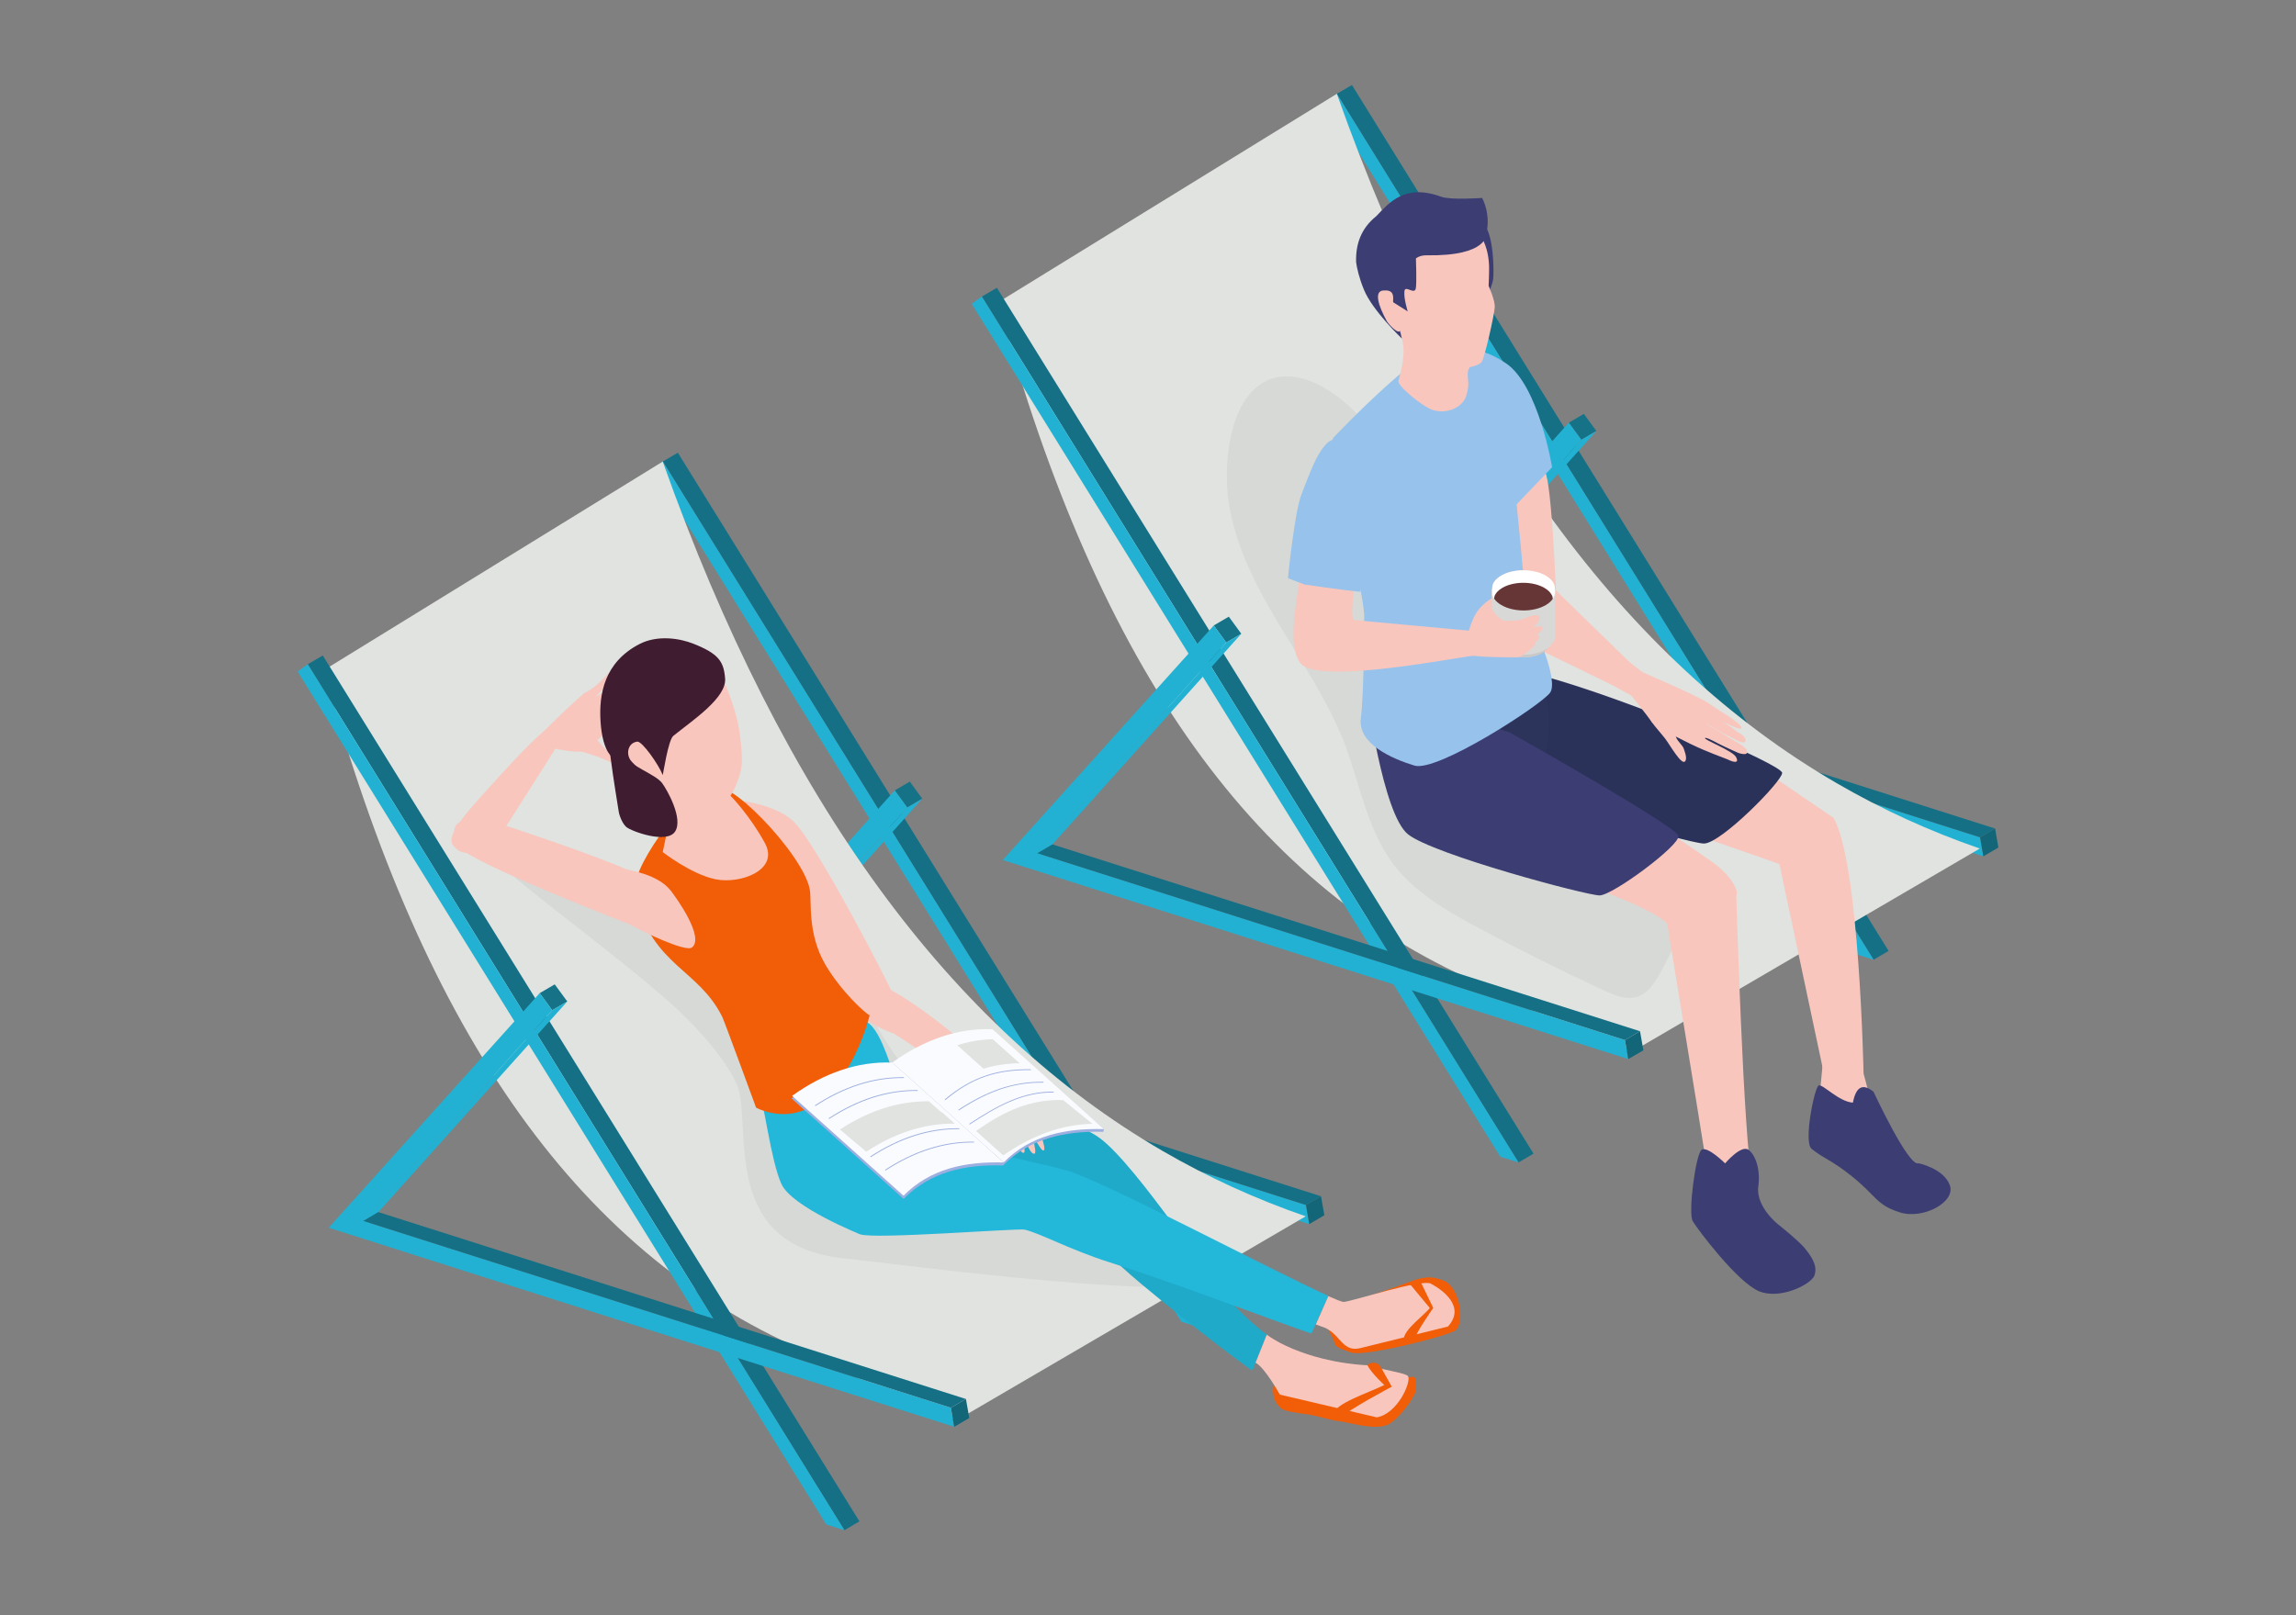<?xml version="1.0" encoding="UTF-8"?> <svg xmlns="http://www.w3.org/2000/svg" width="270" height="190" viewBox="0 0 270 190" fill="none"><rect x="0" y="0" width="270" height="190" fill="#808080" stroke="none"/><g clip-path="url(#clip0_2119_73230)"><path d="M222.092 111.856L158.982 10L157.206 11.033L220.324 112.896L222.092 111.856Z" fill="#157085"></path><path d="M157.206 11.033L156.024 11.887L218.185 112.213L220.323 112.897L157.206 11.033Z" fill="#22B1D2"></path><path d="M184.482 49.72L186.258 48.688L187.725 50.698L185.957 51.731L184.482 49.72Z" fill="#167287"></path><path d="M184.483 49.721L185.957 51.732L183.965 53.96L182.954 55.086L162.316 78.152L159.668 77.314L181.611 52.927L182.63 51.794L184.483 49.721Z" fill="#22B1D2"></path><path d="M187.725 50.698L185.957 51.731L162.609 77.787L164.092 77.073L187.725 50.698Z" fill="#22B1D2"></path><path d="M232.845 98.493L233.231 100.729L210.964 93.648L208.833 92.973L162.315 78.151L161.528 75.807L163.736 76.513L207.196 90.333L209.335 91.016L232.845 98.493Z" fill="#22B1D2"></path><path d="M234.613 97.46L165.512 75.481L163.736 76.513L232.845 98.493L234.613 97.46Z" fill="#157085"></path><path d="M232.846 98.493L234.614 97.46L235 99.696L233.232 100.729L232.846 98.493Z" fill="#136578"></path><path d="M117.381 35.56L157.205 11.033C171.419 51.064 191.154 77.71 216.007 92.136C221.319 95.218 226.909 97.772 232.815 99.814L191.818 123.774C185.911 121.732 180.321 119.185 175.01 116.095C147.84 104.838 129.186 78.883 117.381 35.56Z" fill="#E0E3DF"></path><path d="M180.337 135.706L117.228 33.851L115.459 34.883L178.569 136.739L180.337 135.706Z" fill="#157085"></path><path d="M115.459 34.884L114.27 35.738L176.43 136.064L178.569 136.739L115.459 34.884Z" fill="#22B1D2"></path><path d="M142.735 73.571L144.503 72.538L145.97 74.549L144.202 75.582L142.735 73.571Z" fill="#167287"></path><path d="M142.736 73.571L144.203 75.582L142.211 77.803L141.199 78.936L120.569 102.003L117.921 101.164L139.863 76.778L140.875 75.644L142.736 73.571Z" fill="#22B1D2"></path><path d="M145.97 74.549L144.202 75.581L120.854 101.63L122.337 100.915L145.97 74.549Z" fill="#22B1D2"></path><path d="M191.091 122.345L191.477 124.581L169.21 117.5L167.079 116.817L120.569 102.003L119.773 99.658L121.989 100.365L165.442 114.185L167.581 114.868L191.091 122.345Z" fill="#22B1D2"></path><path d="M192.859 121.304L123.757 99.324L121.981 100.365L191.09 122.344L192.859 121.304Z" fill="#157085"></path><path d="M191.092 122.344L192.86 121.304L193.254 123.547L191.478 124.58L191.092 122.344Z" fill="#136578"></path><path d="M198.211 104.27C197.84 101.77 196.319 99.565 194.474 97.842C190.861 94.48 186.051 92.725 182.152 89.697C176.145 85.031 172.786 77.764 170.13 70.613C167.475 63.463 165.205 55.994 160.611 49.922C158.248 46.794 152.859 42.64 148.659 44.938C144.49 47.221 143.895 54.643 144.443 58.734C145.154 64.037 147.686 68.913 150.435 73.494C153.191 78.075 156.225 82.539 158.14 87.531C159.931 92.236 160.75 97.438 163.73 101.483C166.278 104.946 170.13 107.151 173.914 109.177C178.762 111.77 183.688 114.224 188.676 116.53C189.857 117.073 191.162 117.624 192.413 117.275C193.88 116.871 194.744 115.388 195.455 114.045C197.068 110.994 198.728 107.679 198.219 104.262L198.211 104.27Z" fill="#D6D9D5"></path><path d="M214.503 123.424L213.7 131.894C213.7 131.894 218.34 136.933 219.977 137.081C221.614 137.228 221.436 135.497 220.98 133.517C219.784 128.385 218.618 124.394 218.618 124.394L214.503 123.424Z" fill="#F8C6BD"></path><path d="M213.892 127.679C214.394 127.539 216.232 129.589 217.892 129.705C218.293 127.64 219.173 127.508 220.316 128.416C220.316 128.416 224.462 137.36 225.62 136.832C225.62 136.832 228.593 137.454 229.295 139.426C229.998 141.398 226.145 143.494 223.381 142.601C220.617 141.716 220.725 140.738 217.745 138.346C215.344 136.421 214.641 136.405 213.043 135.148C212.047 134.363 213.39 127.811 213.885 127.671L213.892 127.679Z" fill="#3C3E73"></path><path d="M215.597 96.189L209.25 101.631L214.5 126.375C216.199 129.636 216.639 128.285 219.148 126.313C219.148 126.313 218.669 101.359 215.597 96.189Z" fill="#F8C6BD"></path><path d="M205.93 89.612L201.722 92.462L198.904 98.021L210.37 102.019C214.632 103.114 217.033 102.384 215.597 96.188L205.923 89.612H205.93Z" fill="#F8C6BD"></path><path d="M181.386 79.496L176.306 85.769L177.04 92.718C177.04 92.718 198.388 99.224 200.38 99.224C202.372 99.224 209.575 91.911 209.575 90.917C209.575 89.923 191.748 82.314 181.379 79.488L181.386 79.496Z" fill="#2B3259"></path><path d="M163.064 86.593C162.91 88.068 162.177 92.229 164.199 94.644C166.222 97.058 169.094 98.837 171.032 98.495C174.429 97.882 181.548 97.928 182.135 85.296C182.336 80.948 179.602 76.888 179.602 76.888C179.602 76.888 163.188 85.49 163.064 86.6V86.593Z" fill="#2C345C"></path><path d="M195.893 107.679C195.893 107.679 199.923 132.182 200.688 137.089C201.452 141.996 202.24 147.865 203.753 148.005C205.274 148.145 206.169 147.718 209.25 147.586C206.996 145.552 206.54 141.056 206.115 139.224C205.011 134.472 204.154 104.589 204.154 104.589L195.893 107.679Z" fill="#F8C6BD"></path><path d="M200.101 135.248C200.796 134.782 202.865 136.848 202.865 136.848C202.865 136.848 204.741 134.627 205.614 135.248C206.432 135.838 207.042 137.562 206.772 139.526C206.432 142.011 209.219 144.138 209.281 144.169C209.281 144.169 211.466 145.916 212.184 146.77C213.257 148.051 213.736 149.06 213.358 150.062C212.98 151.056 209.382 152.919 206.865 151.894C204.348 150.869 199.63 144.619 199.059 143.649C198.488 142.686 199.414 135.706 200.109 135.241L200.101 135.248Z" fill="#3C3E73"></path><path d="M201.385 101.421C199.045 99.737 195.247 97.268 195.247 97.268L187.457 104.48C187.457 104.48 194.683 107.004 196.181 108.789C197.679 110.575 202.975 107.33 204.18 105.319C204.458 104.853 203.724 103.106 201.385 101.414V101.421Z" fill="#F8C6BD"></path><path d="M177.595 86.196L166.547 82.376L160.702 81.336C160.702 81.336 162.586 95.754 165.574 98.137C168.562 100.521 186.567 105.327 188.103 105.327C189.64 105.327 197.561 99.449 197.376 98.331C197.191 97.213 177.595 86.196 177.595 86.196Z" fill="#3C3E73"></path><path d="M204.701 86.338C204.037 85.957 203.08 85.111 202.331 84.707C201.042 84.001 199.922 83.597 199.922 83.597C198.772 82.976 199.359 84.466 200.177 84.831C200.563 85.01 201.876 85.856 201.876 85.856C201.876 85.856 203.636 86.803 204.47 87.192C205.52 87.681 205.497 86.796 204.694 86.338H204.701Z" fill="#F8C6BD"></path><path d="M204.795 85.623C204.795 86.034 202.687 84.924 202.687 84.924C202.687 84.924 200.834 84.178 199.769 83.62C199.784 83.029 200.34 82.54 200.988 82.758C201.266 83.006 203.004 84.085 203.004 84.085C203.004 84.085 204.787 85.203 204.795 85.615V85.623Z" fill="#F8C6BD"></path><path d="M204.162 89.07C203.76 88.285 200.286 87.012 200.51 86.81C200.618 86.717 201.236 87.028 202.031 87.447C202.641 87.773 204.417 88.565 204.417 88.565C204.417 88.565 205.567 88.976 205.459 88.386C205.351 87.796 203.892 87.144 203.343 86.779C202.255 86.065 200.965 85.351 200.765 85.226C200.618 85.141 201.321 84.947 201.205 84.582C201.073 84.178 200.402 83.705 200.402 83.705C201.127 83.495 201.158 83.06 200.826 82.657C199.776 81.942 193.16 79.07 193.16 79.07L191.677 77.936C189.276 77.649 189.168 78.922 189.762 80.677L191.832 81.818C191.832 81.818 193.646 84.077 194.21 84.885C194.503 85.312 196.58 86.43 198.765 87.493C200.85 88.511 202.942 89.217 203.22 89.357C203.799 89.644 204.563 89.854 204.162 89.07Z" fill="#F8C6BD"></path><path d="M194.209 84.886C194.557 85.414 195.36 86.291 195.831 86.904C196.371 87.619 197.722 90.018 198.147 89.567C198.371 89.327 198.278 88.814 198 88.053C197.853 87.658 197.321 87.231 197.135 86.803C196.85 86.151 196.912 85.538 196.834 85.344C196.556 84.676 196.857 83.62 196.302 83.224C195.738 82.828 193.538 83.861 194.209 84.878V84.886Z" fill="#F8C6BD"></path><path d="M192.109 78.355L182.968 69.449C182.968 69.449 182.474 56.802 181.679 55.451C179.609 51.926 174.637 57.726 174.637 57.726L175.008 73.479L189.762 80.668C191.963 80.397 193.075 79.737 192.109 78.347V78.355Z" fill="#F8C6BD"></path><path d="M177.718 59.978L182.52 54.962C182.52 54.962 180.945 45.312 177.077 42.719C173.201 40.126 171.634 41.585 171.634 41.585L177.718 59.986V59.978Z" fill="#96C2EC"></path><path d="M155.352 57.4C155.097 54.969 156.796 51.491 156.796 51.491C156.796 51.491 168.725 38.851 171.211 40.435C171.211 40.435 175.063 41.53 176.299 44.698C177.534 47.865 179.549 72.291 179.549 72.291C180.483 73.58 183.34 80.031 182.282 81.483C181.225 82.943 169.01 90.87 166.331 90.055C163.652 89.24 159.63 87.469 160.031 84.472C160.425 81.475 160.425 72.252 160.425 72.252C159.645 64.131 155.63 60.125 155.344 57.407L155.352 57.4Z" fill="#96C2EC"></path><path d="M172.663 74.381C173.195 72.805 173.473 71.609 175.434 70.359C175.928 70.048 180.654 68.915 180.569 70.258C180.53 70.895 179.156 70.817 178.7 70.972C177.496 71.384 176.623 72.246 175.774 73.162C174.67 74.357 173.975 74.947 172.655 74.381H172.663Z" fill="#F8C6BD"></path><path d="M182.868 69.381C182.861 69.171 182.83 68.962 182.776 68.76C182.621 68.38 182.289 68.015 181.78 67.712C180.328 66.866 177.973 66.866 176.53 67.712C176.036 67.999 175.711 68.349 175.557 68.713C175.503 68.923 175.472 69.14 175.456 69.366C175.456 69.443 175.449 69.529 175.449 69.614C175.449 69.738 175.449 69.87 175.464 69.995C175.48 70.157 175.51 70.32 175.549 70.476C175.935 72.122 177.41 73.349 179.162 73.349C180.915 73.349 182.382 72.13 182.776 70.491C182.814 70.328 182.845 70.165 182.861 70.002C182.868 69.87 182.876 69.746 182.876 69.614C182.876 69.536 182.876 69.451 182.868 69.373V69.381Z" fill="#F8C6BD"></path><path d="M182.636 70.716C182.59 71.19 182.25 71.663 181.632 72.028C180.273 72.82 178.065 72.82 176.691 72.028C176.058 71.663 175.718 71.19 175.664 70.708C175.68 70.499 175.71 70.297 175.757 70.095C175.903 69.746 176.205 69.419 176.668 69.148C178.027 68.356 180.235 68.356 181.609 69.148C182.095 69.427 182.404 69.769 182.551 70.134C182.597 70.32 182.628 70.514 182.636 70.716Z" fill="#F8C6BD"></path><path d="M182.459 75.717C182.281 75.926 182.096 76.128 181.918 76.338C181.779 76.501 181.586 76.656 181.355 76.796C180.15 77.51 178.181 77.502 176.969 76.796C176.73 76.656 176.529 76.493 176.382 76.322C176.205 76.113 176.027 75.903 175.85 75.693C176.027 75.895 176.259 76.089 176.544 76.26C177.996 77.114 180.343 77.114 181.787 76.26C182.065 76.097 182.289 75.911 182.459 75.717Z" fill="#F8C6BD"></path><path d="M182.869 69.638V74.855C182.861 75.406 182.498 75.965 181.78 76.384C180.336 77.239 177.989 77.231 176.538 76.384C175.804 75.957 175.441 75.391 175.441 74.832V69.614C175.449 70.173 175.812 70.74 176.545 71.167C177.997 72.021 180.344 72.021 181.788 71.167C182.506 70.748 182.861 70.189 182.861 69.638H182.869Z" fill="#F8C6BD"></path><path d="M182.868 69.381C182.861 69.171 182.83 68.962 182.776 68.76C182.621 68.38 182.289 68.015 181.78 67.712C180.328 66.866 177.973 66.866 176.53 67.712C176.036 67.999 175.711 68.349 175.557 68.713C175.503 68.923 175.472 69.14 175.456 69.366C175.456 69.443 175.449 69.529 175.449 69.614C175.449 69.738 175.449 69.87 175.464 69.995C175.48 70.157 175.51 70.32 175.549 70.476C175.935 72.122 177.41 73.349 179.162 73.349C180.915 73.349 182.382 72.13 182.776 70.491C182.814 70.328 182.845 70.165 182.861 70.002C182.868 69.87 182.876 69.746 182.876 69.614C182.876 69.536 182.876 69.451 182.868 69.373V69.381Z" fill="white"></path><path d="M182.636 70.716C182.59 71.19 182.25 71.663 181.632 72.028C180.273 72.82 178.065 72.82 176.691 72.028C176.058 71.663 175.718 71.19 175.664 70.708C175.68 70.499 175.71 70.297 175.757 70.095C175.903 69.746 176.205 69.419 176.668 69.148C178.027 68.356 180.235 68.356 181.609 69.148C182.095 69.427 182.404 69.769 182.551 70.134C182.597 70.32 182.628 70.514 182.636 70.716Z" fill="#663636"></path><path d="M182.459 75.717C182.281 75.926 182.096 76.128 181.918 76.338C181.779 76.501 181.586 76.656 181.355 76.796C180.15 77.51 178.181 77.502 176.969 76.796C176.73 76.656 176.529 76.493 176.382 76.322C176.205 76.113 176.027 75.903 175.85 75.693C176.027 75.895 176.259 76.089 176.544 76.26C177.996 77.114 180.343 77.114 181.787 76.26C182.065 76.097 182.289 75.911 182.459 75.717Z" fill="#C9C9C8"></path><path d="M182.869 69.638V74.855C182.861 75.406 182.498 75.965 181.78 76.384C180.336 77.239 177.989 77.231 176.538 76.384C175.804 75.957 175.441 75.391 175.441 74.832V69.614C175.449 70.173 175.812 70.74 176.545 71.167C177.997 72.021 180.344 72.021 181.788 71.167C182.506 70.748 182.861 70.189 182.861 69.638H182.869Z" fill="#D8D9D7"></path><path d="M159.235 72.936L172.87 74.194C172.87 74.194 172.816 73.208 173.704 72.471C173.874 72.377 175.186 71.236 175.449 71.679C176.09 72.766 177.024 73.138 177.541 73.317C178.614 73.674 179.317 74.132 179.41 75.359C179.448 75.91 179.757 75.359 179.711 75.91C179.657 76.663 179.17 77.331 178.182 77.323C177.186 77.315 174.723 77.323 173.349 77.145C172.608 77.044 154.989 80.716 152.927 78.006C150.866 75.297 153.39 67.696 152.958 65.506C152.41 62.75 159.845 64.691 159.845 64.691C159.845 64.691 158.478 72.835 159.251 72.936H159.235Z" fill="#F8C6BD"></path><path d="M178.785 72.937C178.785 72.937 181.04 71.819 181.04 72.65C181.04 73.481 179.982 74.071 178.762 74.226C178.191 74.296 176.662 74.49 176.168 74.342C175.342 74.109 174.662 73.24 175.481 72.642C175.797 73.294 178.777 72.929 178.777 72.929L178.785 72.937Z" fill="#F8C6BD"></path><path d="M177.766 75.64L180.924 74.514C181.596 74.002 181.465 73.606 180.955 73.676C178.793 73.971 177.403 73.591 176.894 74.677C176.824 75.741 177.766 75.632 177.766 75.632V75.64Z" fill="#F8C6BD"></path><path d="M177.38 75.903C178.283 76.43 181.094 75.701 181.001 74.94C180.901 74.179 179.519 74.893 178.839 75.111C178.059 75.367 177.117 75.592 177.388 75.903H177.38Z" fill="#F8C6BD"></path><path d="M177.968 75.98C177.721 76.221 177.759 76.663 177.767 77.028C177.767 77.176 178.794 77.215 178.956 77.129C179.365 76.92 180.747 75.949 180.57 75.507C180.392 75.064 178.547 75.406 177.968 75.98Z" fill="#F8C6BD"></path><path d="M151.46 68.014L153.414 68.76C153.414 68.76 157.768 69.404 159.961 69.614C160.571 66.392 161.181 63.115 160.88 59.854C160.741 58.333 158.425 49.948 156.108 52.09C154.719 53.379 153.8 56.314 153.09 58.038C152.225 60.134 151.46 68.007 151.46 68.007V68.014Z" fill="#96C2EC"></path><path d="M169.766 24.558C171.14 24.418 173.225 25.458 174.221 26.118C175.765 27.143 175.672 32.322 175.587 32.865C175.51 33.409 174.892 34.992 174.892 34.992C174.892 34.992 167.889 24.744 169.766 24.558Z" fill="#3C3E73"></path><path d="M174.136 41.646C173.819 42.865 172.669 42.811 172.607 43.836C172.553 44.783 172.877 45.117 172.422 46.561C171.974 48.005 169.982 48.82 168.291 48.153C167.148 47.694 164.176 45.311 164.462 44.752C165.265 41.833 165.218 40.59 164.516 38.797C163.01 34.915 172.677 39.605 174.128 41.646H174.136Z" fill="#F8C6BD"></path><path d="M171.812 43.301C172.684 43.27 173.873 43.03 174.228 42.595C174.576 42.16 175.749 36.943 175.78 36.104C175.803 35.266 175.054 33.627 175.054 33.627C175.054 33.627 175.131 31.982 175.108 31.283C174.915 25.483 169.603 23.682 164.84 25.918C158.787 28.767 161.713 32.424 163.736 36.764C164.021 37.377 164.701 37.828 164.901 38.48C165.087 39.062 165.851 39.916 166.469 40.6C167.086 41.283 171.109 43.325 171.819 43.294L171.812 43.301Z" fill="#F8C6BD"></path><path d="M159.474 30.808C159.412 28.735 160.045 26.872 161.837 25.436C163.388 23.829 165.187 21.569 169.488 23.145C170.592 23.549 174.29 23.285 174.29 23.285C174.29 23.285 175.348 25.141 174.784 27.485C174.784 27.485 175.101 30.148 167.751 30.032C166.94 30.017 166.508 30.397 166.508 30.397C166.508 30.397 166.616 33.34 166.492 33.93C166.33 34.714 165.241 33.502 165.157 34.24C165.056 35.102 165.543 36.631 165.543 36.631L163.805 35.537C163.805 35.537 163.79 35.156 163.219 35.366C162.933 35.475 164.006 37.167 164.469 38.409C164.639 38.852 164.855 39.822 164.855 39.822C164.855 39.822 161.404 36.546 160.401 34.093C159.829 32.718 159.567 31.538 159.466 30.801L159.474 30.808Z" fill="#3C3E73"></path><path d="M162.655 34.17C161.581 34.263 162.045 35.893 163.102 37.811C163.218 38.02 164.199 39.162 164.569 38.983C165.11 38.719 164.716 37.159 164.369 37.042C162.886 36.553 164.971 33.975 162.655 34.17Z" fill="#F8C6BD"></path><path d="M142.822 155.116L79.712 53.253L77.944 54.285L141.054 156.149L142.822 155.116Z" fill="#157085"></path><path d="M77.943 54.286L76.754 55.14L138.915 155.466L141.053 156.149L77.943 54.286Z" fill="#22B1D2"></path><path d="M105.22 92.973L106.988 91.94L108.455 93.951L106.687 94.992L105.22 92.973Z" fill="#167287"></path><path d="M105.22 92.974L106.687 94.992L104.695 97.213L103.684 98.338L83.053 121.405L80.405 120.575L102.348 96.18L103.359 95.054L105.22 92.974Z" fill="#22B1D2"></path><path d="M108.455 93.951L106.687 94.992L83.339 121.04L84.821 120.325L108.455 93.951Z" fill="#22B1D2"></path><path d="M153.575 141.746L153.961 143.99L131.694 136.901L129.563 136.226L83.053 121.404L82.258 119.06L84.474 119.766L127.926 133.586L130.065 134.269L153.575 141.746Z" fill="#22B1D2"></path><path d="M155.343 140.713L86.242 118.733L84.474 119.766L153.575 141.746L155.343 140.713Z" fill="#157085"></path><path d="M153.576 141.746L155.344 140.713L155.738 142.949L153.962 143.989L153.576 141.746Z" fill="#136578"></path><path d="M38.111 78.813L77.935 54.294C92.149 94.325 111.884 120.971 136.737 135.396C142.049 138.479 147.639 141.033 153.545 143.075L112.548 167.035C106.641 164.993 101.051 162.446 95.74 159.356C68.57 148.098 49.916 122.143 38.111 78.82V78.813Z" fill="#E0E3DF"></path><path d="M101.067 178.959L37.958 77.103L36.19 78.136L99.299 179.999L101.067 178.959Z" fill="#157085"></path><path d="M36.189 78.137L35 78.991L97.16 179.317L99.299 180L36.189 78.137Z" fill="#22B1D2"></path><path d="M63.465 116.824L65.233 115.791L66.708 117.802L64.932 118.834L63.465 116.824Z" fill="#167287"></path><path d="M63.466 116.824L64.933 118.835L62.941 121.056L61.929 122.189L41.299 145.256L38.651 144.417L60.593 120.031L61.605 118.897L63.466 116.824Z" fill="#22B1D2"></path><path d="M66.708 117.802L64.932 118.834L41.584 144.89L43.067 144.176L66.708 117.802Z" fill="#22B1D2"></path><path d="M111.821 165.597L112.207 167.833L89.948 160.753L87.809 160.077L41.299 145.256L40.511 142.911L42.719 143.618L86.18 157.438L88.311 158.121L111.821 165.597Z" fill="#22B1D2"></path><path d="M113.589 164.565L44.487 142.577L42.719 143.618L111.821 165.597L113.589 164.565Z" fill="#157085"></path><path d="M111.822 165.598L113.59 164.565L113.984 166.801L112.208 167.834L111.822 165.598Z" fill="#136578"></path><path d="M141.965 150.209C141.594 147.709 124.894 139.766 123.049 138.051C119.435 134.689 114.625 132.934 110.726 129.906C104.719 125.24 101.361 117.973 98.705 110.822C96.049 103.672 85.819 103.128 81.773 105.217C75.712 108.353 55.322 96.909 56.974 99.658C58.665 102.468 70.184 110.442 78.167 117.391C83.217 121.785 85.973 125.799 86.714 127.74C88.506 132.445 84.483 146.506 99.307 148.027C104.773 148.586 142.482 153.617 141.972 150.209H141.965Z" fill="#D6D9D5"></path><path d="M73.323 79.411C73.037 80.218 72.451 81.717 71.802 82.26C70.675 83.184 70.011 83.596 70.011 83.596C69.007 84.411 68.668 82.889 69.401 82.384C69.741 82.144 70.659 81.724 71.277 81.064C71.563 80.762 72.088 80.024 72.088 80.024C72.088 80.024 72.319 78.728 73.192 78.463C73.617 78.339 73.586 78.642 73.315 79.411H73.323Z" fill="#F8C6BD"></path><path d="M72.027 78.899C72.367 79.124 71.594 80.11 71.054 80.909C70.606 81.305 69.819 82.423 68.769 82.99C68.298 82.649 68.205 81.911 68.745 81.499C68.931 81.453 69.687 81.01 70.452 80.319C71.154 79.683 71.865 78.782 72.027 78.891V78.899Z" fill="#F8C6BD"></path><path d="M72.66 83.309C72.537 83.355 71.093 82.517 71.093 82.517C70.954 82.618 71.046 81.896 70.668 81.872C70.251 81.849 69.572 82.299 69.572 82.299C69.649 81.546 69.263 81.368 68.769 81.515C67.727 82.23 62.654 87.292 62.654 87.292L59.295 90.785L61.735 92.983L65.302 88.068C65.302 88.068 67.672 88.588 68.622 88.363C69.124 88.247 70.529 86.663 72.444 85.195C72.822 84.908 73.424 84.279 73.818 83.992C73.71 83.472 73.224 83.433 72.676 83.301L72.66 83.309Z" fill="#F8C6BD"></path><path d="M74.699 79.233C74.714 79.823 74.189 81.585 73.726 82.051C72.815 82.975 71.719 83.938 71.549 84.101L70.978 82.618C71.101 82.688 71.641 82.261 72.321 81.678C72.846 81.236 73.317 80.739 73.317 80.739C73.317 80.739 73.796 79.489 74.066 79.116C74.336 78.751 74.683 78.643 74.707 79.233H74.699Z" fill="#F8C6BD"></path><path d="M75.942 80.054C75.958 80.644 75.433 82.406 74.969 82.872C74.058 83.796 72.962 84.759 72.792 84.922L72.221 83.439C72.344 83.509 72.885 83.074 73.564 82.5C74.089 82.057 74.56 81.56 74.56 81.56C74.56 81.56 75.039 80.31 75.309 79.938C75.579 79.573 75.927 79.464 75.95 80.054H75.942Z" fill="#F8C6BD"></path><path d="M67.911 88.223C68.483 88.471 69.625 88.766 70.343 89.03C71.185 89.333 73.586 90.599 73.702 89.993C73.764 89.675 73.409 89.294 72.768 88.813C72.436 88.564 71.764 88.495 71.378 88.238C70.791 87.85 70.513 87.299 70.343 87.183C69.757 86.771 69.44 85.731 68.768 85.707C68.089 85.676 66.807 87.734 67.911 88.215V88.223Z" fill="#F8C6BD"></path><path d="M84.474 93.953C84.474 93.953 90.651 94 93.392 96.709C96.125 99.419 104.734 116.142 104.934 116.81C105.336 118.161 102.857 119.015 100.587 118.627C98.912 118.34 93.932 112.097 91.392 105.327C90.512 104.031 80.521 93.844 84.482 93.953H84.474Z" fill="#F8C6BD"></path><path d="M116.632 125.49C116.632 125.49 105.074 114.9 101.499 115.475C100.604 115.622 99.708 116.562 99.669 117.175C100.889 120.312 105.113 121.569 105.113 121.569L112.501 126.406L116.624 125.49H116.632Z" fill="#F8C6BD"></path><path d="M150.634 165.637C150.927 165.956 152.363 166.204 153.938 166.39C154.409 166.445 156.749 167.097 157.212 167.136C158.594 167.26 161.559 168.3 163.165 167.594C164.439 167.035 166.322 164.403 166.492 163.619C166.492 163.595 166.724 161.841 166.114 161.942C159.806 163.06 151.969 160.87 151.969 160.87C149.499 161.243 149.051 164.356 150.634 165.629V165.637Z" fill="#F25D07"></path><path d="M145.314 153.751C142.859 151.337 133.802 137.222 129.363 133.899C124.923 130.583 103.807 124.877 103.807 124.877C103.807 124.877 102.062 132.284 104.841 135.809C104.965 135.809 119.92 137.097 120.576 137.571C121.657 138.363 127.355 145.304 134.204 151.026C140.712 156.461 147.005 161.096 147.275 161.228L148.974 156.989C147.329 155.793 145.885 154.295 145.322 153.743L145.314 153.751Z" fill="#20AAC9"></path><path d="M165.597 161.904C165.412 161.485 162.316 161.128 161.104 160.607C161.104 160.607 156.541 160.561 152.001 158.651C151.005 158.232 149.955 157.719 148.967 156.997L147.646 160.297C148.735 160.84 150.503 164.047 150.503 164.047L161.915 166.725C164.362 166.267 165.929 162.641 165.597 161.904Z" fill="#F8C6BD"></path><path d="M158.021 166.554C158.183 166.042 163.665 163.115 163.665 163.115L162.36 160.778C161.958 160.18 161.41 160.188 160.769 160.537C161.341 161.632 162.769 162.89 162.792 162.921C160.723 163.915 156.955 165.118 156.77 166.368L158.029 166.554H158.021Z" fill="#F25D07"></path><path d="M156.819 157.603C157.02 158.558 157.437 158.566 158.904 159.101C160.371 159.645 170.346 157.137 171.164 156.485C172.323 155.553 171.666 151.275 169.659 150.592C168.493 150.196 167.798 149.994 165.544 150.864C162.139 152.176 157.375 153.379 155.993 154.955C155.522 155.491 156.788 157.44 156.827 157.595L156.819 157.603Z" fill="#F25D07"></path><path d="M154.216 156.873C150.093 155.483 138.767 151.104 130.397 148.457C125.858 147.02 122.306 145.056 120.476 144.637C119.727 144.466 102.664 145.809 101.159 145.188C97.136 143.216 103.707 132.937 103.707 132.937C103.707 132.937 120.252 136.244 125.394 137.665C129.564 138.822 149.854 149.59 156.208 152.44" fill="#23B7D9"></path><path d="M168.305 151.004C167.124 150.391 158.947 153.116 157.99 153.147C157.735 153.116 157.118 152.867 156.207 152.464L154.732 155.794C155.574 156.082 156.091 156.283 156.191 156.392C157.627 157.223 158.006 159.055 159.951 158.582C160.183 158.527 170.266 156.043 170.266 156.043C172.459 153.659 169.479 151.633 168.297 151.019L168.305 151.004Z" fill="#F8C6BD"></path><path d="M166.338 157.595C166.454 156.811 168.546 153.86 168.546 153.86L166.879 150.405L165.736 150.964L168.137 153.86C167.589 154.613 165.25 156.275 165.087 157.408L166.346 157.595H166.338Z" fill="#F25D07"></path><path d="M89.285 128.688C89.285 128.688 98.589 119.635 101.013 119.884C103.437 120.132 104.256 124.24 106.634 130.753C108.803 136.701 101.16 145.194 101.16 145.194C101.16 145.194 93.184 142.011 91.91 139.309C90.636 136.608 89.764 129.061 89.285 128.688Z" fill="#23B7D9"></path><path d="M74.67 105.615C73.674 102.082 80.986 93.969 80.986 93.969L84.221 93.153C84.8 90.568 94.559 100.452 95.238 104.706C95.454 106.08 94.945 109.854 97.06 113.472C98.867 116.554 101.7 119.163 102.264 119.434C102.264 119.434 100.179 128.208 94.574 130.568C91.663 131.795 88.915 130.296 88.915 130.296C88.915 130.296 85.178 120.102 84.931 119.605C82.105 113.953 76.963 113.751 74.67 105.615Z" fill="#F25D07"></path><path d="M85.27 93.037L86.073 93.782C86.073 93.782 88.211 95.987 89.941 99.155C91.701 102.369 87.015 104.03 84.127 103.425C81.239 102.819 77.935 100.226 77.935 100.226L78.661 96.771L77.51 91.864C77.51 91.864 81.347 93.735 83.641 93.44C84.197 93.371 84.76 93.254 85.27 93.037Z" fill="#F8C6BD"></path><path d="M87.037 86.623C87.353 89.442 87.415 90.428 86.442 92.609C85.091 95.645 83.084 95.505 81.864 95.179C80.714 94.869 78.691 94.682 77.857 92.089C77.656 91.468 76.236 91.181 75.471 90.692C72.746 88.953 72.313 85.637 71.974 84.147C71.626 82.648 71.927 80.373 73.371 78.712C75.031 76.802 78.799 76.212 81.161 77.097C83.292 77.897 84.01 78.137 85.207 80.366C85.346 80.622 86.705 83.712 87.037 86.616V86.623Z" fill="#F8C6BD"></path><path d="M72.754 95.428C72.831 95.995 73.225 96.919 73.657 97.284C74.244 97.78 78.421 99.325 79.394 97.804C80.367 96.29 78.452 92.905 77.85 92.097C77.109 91.096 74.144 90.141 73.634 88.999C72.978 87.532 75.997 84.636 74.761 83.495C73.557 82.369 72.654 81.259 71.658 82.229C70.623 83.231 72.615 94.411 72.754 95.436V95.428Z" fill="#401C31"></path><path d="M85.27 79.806C85.455 82.081 81.479 84.706 79.186 86.553C78.568 87.05 77.958 91.22 77.935 91.165C77.456 89.931 75.503 87.159 74.939 87.237C73.781 87.392 73.581 88.782 74.237 89.535C74.893 90.296 75.464 90.707 75.464 90.707C75.464 90.707 73.673 90.855 72.368 89.092C72.168 89.333 70.871 88.634 70.623 84.9C70.407 81.647 71.071 77.912 75.179 75.769C77.333 74.651 79.958 75.094 81.525 75.715C84.521 76.903 85.108 77.803 85.27 79.814V79.806Z" fill="#401C31"></path><path d="M63.713 86.228C62.053 87.672 59.683 90.218 56.27 94.023C52.016 98.751 52.966 99.217 53.854 100.001C54.749 100.785 59.436 100.374 59.281 97.563C59.281 97.563 65.072 88.487 65.288 88.076C65.682 87.307 64.91 85.195 63.713 86.243V86.228Z" fill="#F8C6BD"></path><path d="M78.868 104.76C77.347 102.796 73.95 102.392 73.549 102.213C69.125 100.288 59.999 97.299 59.999 97.299C55.243 96.025 52.286 95.839 53.814 99.519C55.405 101.538 74.074 108.743 74.074 108.743C75.301 109.449 80.613 112.058 81.378 111.445C82.883 110.241 79.509 105.575 78.868 104.752V104.76Z" fill="#F8C6BD"></path><path d="M122.246 127.841C122.339 127.88 122.431 127.927 122.47 128.012C122.516 128.121 122.439 128.245 122.339 128.299C122.238 128.354 122.115 128.354 121.999 128.362C121.397 128.362 120.795 128.377 120.185 128.385C119.721 128.385 119.243 128.385 118.826 128.183C118.509 128.028 118.262 127.733 118.131 127.407C118.023 127.143 116.664 126.654 116.903 126.428C117.189 126.164 118.957 126.498 119.235 126.607C119.706 126.801 120.177 126.995 120.648 127.181C121.181 127.399 121.713 127.616 122.238 127.834L122.246 127.841Z" fill="#F8C6BD"></path><path d="M119.854 135.061C119.568 134.448 119.059 133.555 118.765 132.818C118.596 132.391 118.14 131.87 118.024 131.521C117.8 130.822 118.912 130.504 119.151 131.304C119.267 131.684 119.545 132.414 119.545 132.414C119.545 132.414 120.117 133.974 120.379 134.79C120.711 135.822 120.209 135.846 119.854 135.061Z" fill="#F8C6BD"></path><path d="M118.858 134.487C119.236 134.534 118.456 132.453 118.456 132.453C118.456 132.453 117.978 130.652 117.584 129.596C117.043 129.549 116.526 130.008 116.657 130.636C116.858 130.924 117.653 132.655 117.653 132.655C117.653 132.655 118.479 134.433 118.858 134.487Z" fill="#F8C6BD"></path><path d="M120.91 130.015C121.057 130.442 121.466 130.955 121.574 131.568C121.683 132.182 121.15 132.081 120.64 131.809C120.401 132.508 119.884 132.453 119.158 131.863C119.088 131.716 119.034 132.166 118.71 132.019C118.355 131.855 117.807 131.351 117.807 131.351C117.529 132.003 117.174 131.328 116.842 130.978C116.301 129.922 114.842 127.407 114.842 127.407L112.51 126.397L114.803 124.355C114.803 124.355 117.066 125.846 117.938 126.11C118.81 126.382 120.185 127.857 120.918 130.008L120.91 130.015Z" fill="#F8C6BD"></path><path d="M121.342 131.289C122.152 132.687 123.125 135.171 122.716 135.334C122.299 135.489 120.554 131.576 120.431 131.755L121.342 131.297V131.289Z" fill="#F8C6BD"></path><path d="M120.232 131.607C121.305 132.834 122 135.598 121.653 135.707C121.305 135.815 120.942 134.985 120.834 134.744C120.618 134.255 119.383 131.693 119.251 131.879L120.232 131.607Z" fill="#F8C6BD"></path><path d="M117.958 137.089C121.093 133.913 125.208 133.02 129.748 133.137L129.817 132.818L116.646 121.39C112.546 121.227 108.624 122.617 104.856 125.303L117.958 137.081V137.089Z" fill="#9DAFE0"></path><path d="M118.028 136.731C121.162 133.556 125.277 132.694 129.817 132.818L116.715 121.071C112.615 120.908 108.693 122.298 104.925 124.985L118.028 136.731Z" fill="#FAFBFF"></path><path d="M119.905 125.069C118.314 125.1 116.94 125.31 115.658 125.714L112.663 123.035L112.578 122.957C112.624 122.942 112.663 122.926 112.709 122.911C112.747 122.895 112.794 122.888 112.832 122.872C114.021 122.499 115.295 122.29 116.747 122.243L116.855 122.336L119.905 125.069Z" fill="#E0E3DF"></path><path d="M111.164 129.41C114.206 126.848 117.124 125.823 121.224 125.877V125.776C119.24 125.753 117.603 125.97 116.066 126.467C114.337 127.026 112.716 127.966 111.094 129.332L111.164 129.41Z" fill="#9DAFE0"></path><path d="M112.753 130.621C116.32 128.284 119.3 127.306 122.713 127.352V127.251C120.937 127.228 119.262 127.492 117.602 128.051C116.05 128.579 114.444 129.387 112.691 130.536L112.745 130.621H112.753Z" fill="#9DAFE0"></path><path d="M114.035 132.276C117.108 130.265 120.181 128.456 123.91 128.51V128.409C122.235 128.386 120.575 128.735 118.838 129.465C117.147 130.179 115.502 131.197 113.974 132.198L114.028 132.284L114.035 132.276Z" fill="#9DAFE0"></path><path d="M106.262 141.026C109.397 137.85 113.42 136.965 117.959 137.09L118.029 136.732L104.865 125.288C100.765 125.125 96.843 126.515 93.075 129.201L106.255 141.026H106.262Z" fill="#9DAFE0"></path><path d="M106.247 140.652C109.381 137.477 113.497 136.615 118.036 136.739L104.934 124.992C100.834 124.829 96.912 126.219 93.144 128.905L106.247 140.652Z" fill="#FAFBFF"></path><path d="M95.887 130.109C99.3 127.873 102.797 126.763 106.295 126.809V126.708C104.511 126.685 102.72 126.957 100.96 127.524C99.246 128.075 97.524 128.913 95.825 130.024L95.879 130.109H95.887Z" fill="#9DAFE0"></path><path d="M97.508 131.623C100.92 129.387 104.418 128.276 107.915 128.323V128.222C106.132 128.199 104.34 128.471 102.58 129.037C100.866 129.589 99.144 130.427 97.446 131.537L97.5 131.623H97.508Z" fill="#9DAFE0"></path><path d="M112.285 132.174L110.772 130.831C110.772 130.831 110.71 130.831 110.687 130.831L109.243 129.55C107.46 129.527 105.669 129.799 103.908 130.365C102.194 130.917 100.473 131.755 98.774 132.865L100.341 134.193C100.341 134.193 100.341 134.193 100.349 134.193L101.87 135.474C105.283 133.238 108.78 132.128 112.278 132.174H112.285Z" fill="#E0E3DF"></path><path d="M102.404 136.119C105.817 133.883 109.314 132.773 112.812 132.819V132.718C111.028 132.695 109.237 132.967 107.477 133.533C105.763 134.085 104.041 134.923 102.342 136.033L102.396 136.119H102.404Z" fill="#9DAFE0"></path><path d="M104.133 137.695C107.545 135.459 111.043 134.349 114.54 134.395V134.294C112.757 134.271 110.965 134.543 109.205 135.11C107.491 135.661 105.769 136.499 104.071 137.61L104.125 137.695H104.133Z" fill="#9DAFE0"></path><path d="M128.467 132.197C124.83 132.267 121.341 133.563 117.974 135.908L114.778 133.043C118.19 130.605 121.325 129.262 125.039 129.409L128.467 132.197Z" fill="#E0E3DF"></path></g><defs><clipPath id="clip0_2119_73230"><rect width="200" height="170" fill="white" transform="translate(35 10)"></rect></clipPath></defs></svg> 